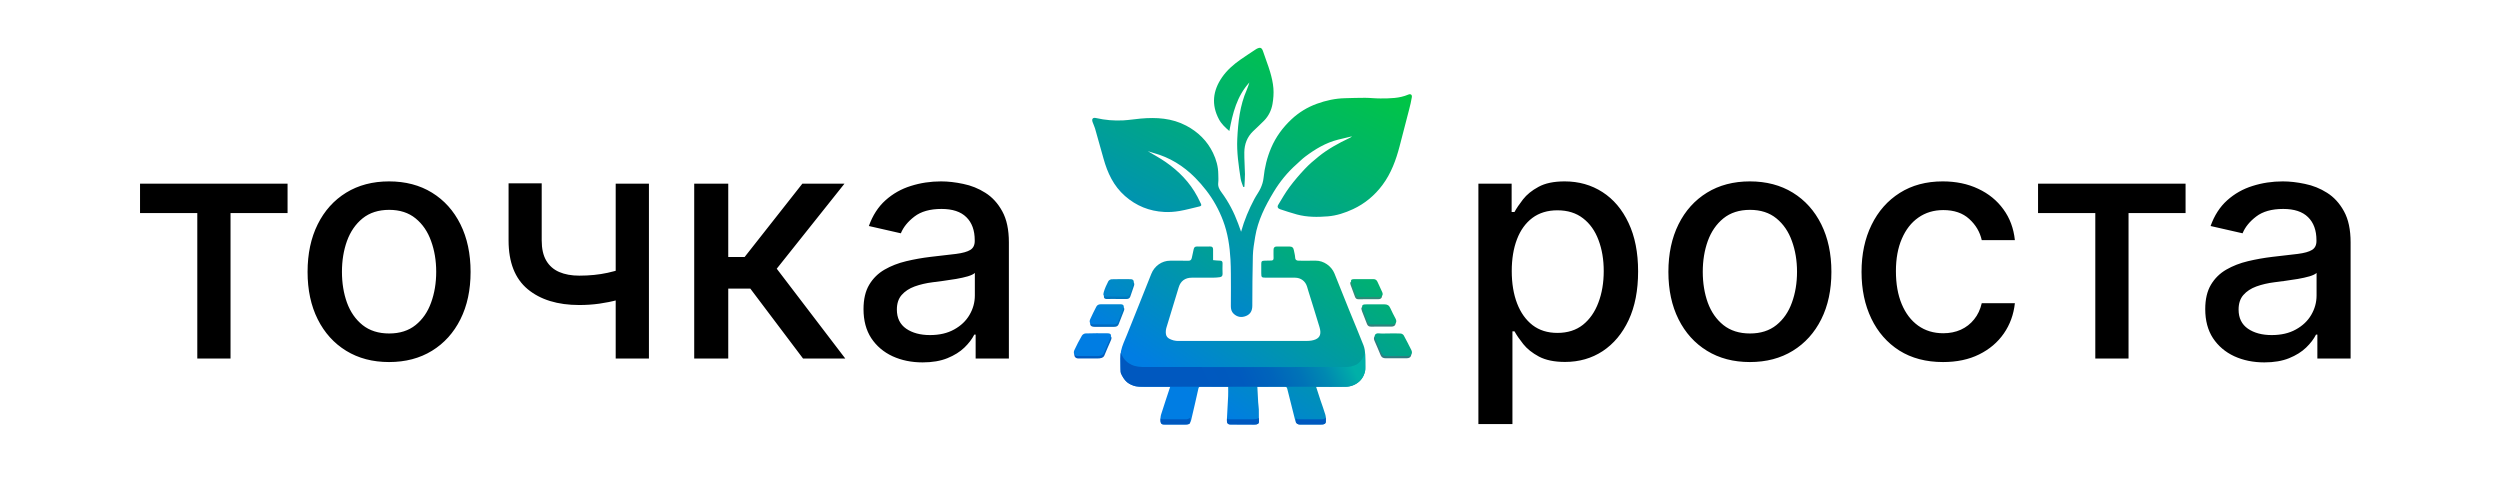 <svg width="993" height="193" viewBox="0 0 993 193" fill="none" xmlns="http://www.w3.org/2000/svg">
<path d="M55.621 84.619V72.953H114.22V84.619H91.567V142.404H78.364V84.619H55.621ZM154.541 143.806C148.03 143.806 142.348 142.314 137.495 139.33C132.642 136.345 128.874 132.171 126.191 126.805C123.508 121.439 122.167 115.17 122.167 107.995C122.167 100.791 123.508 94.491 126.191 89.095C128.874 83.7 132.642 79.51 137.495 76.525C142.348 73.541 148.03 72.049 154.541 72.049C161.052 72.049 166.734 73.541 171.587 76.525C176.44 79.51 180.208 83.7 182.891 89.095C185.574 94.491 186.915 100.791 186.915 107.995C186.915 115.17 185.574 121.439 182.891 126.805C180.208 132.171 176.44 136.345 171.587 139.33C166.734 142.314 161.052 143.806 154.541 143.806ZM154.586 132.457C158.806 132.457 162.303 131.342 165.076 129.111C167.85 126.88 169.899 123.911 171.226 120.204C172.582 116.496 173.26 112.411 173.26 107.95C173.26 103.519 172.582 99.45 171.226 95.742C169.899 92.004 167.85 89.005 165.076 86.744C162.303 84.483 158.806 83.353 154.586 83.353C150.336 83.353 146.809 84.483 144.006 86.744C141.233 89.005 139.168 92.004 137.811 95.742C136.485 99.45 135.822 103.519 135.822 107.95C135.822 112.411 136.485 116.496 137.811 120.204C139.168 123.911 141.233 126.88 144.006 129.111C146.809 131.342 150.336 132.457 154.586 132.457ZM257.757 72.953V142.404H244.554V72.953H257.757ZM252.014 105.192V116.858C249.934 117.702 247.734 118.455 245.413 119.118C243.092 119.751 240.65 120.249 238.088 120.61C235.526 120.972 232.858 121.153 230.085 121.153C221.494 121.153 214.666 119.058 209.602 114.868C204.538 110.648 202.006 104.197 202.006 95.516V72.818H215.164V95.516C215.164 98.802 215.767 101.469 216.972 103.519C218.178 105.569 219.896 107.076 222.127 108.041C224.358 109.005 227.01 109.487 230.085 109.487C234.154 109.487 237.907 109.111 241.344 108.357C244.81 107.573 248.367 106.518 252.014 105.192ZM275.741 142.404V72.953H289.261V102.072H295.772L318.696 72.953H335.426L308.522 106.729L335.742 142.404H318.967L298.032 114.642H289.261V142.404H275.741ZM366.455 143.942C362.054 143.942 358.075 143.128 354.518 141.5C350.961 139.842 348.142 137.446 346.063 134.311C344.013 131.176 342.988 127.332 342.988 122.781C342.988 118.862 343.741 115.637 345.249 113.105C346.756 110.573 348.791 108.568 351.353 107.091C353.915 105.614 356.779 104.499 359.944 103.745C363.109 102.991 366.334 102.419 369.62 102.027C373.78 101.545 377.156 101.153 379.748 100.851C382.34 100.52 384.224 99.992 385.4 99.269C386.576 98.545 387.163 97.37 387.163 95.742V95.425C387.163 91.477 386.048 88.417 383.817 86.247C381.617 84.076 378.331 82.991 373.96 82.991C369.409 82.991 365.822 84.001 363.199 86.021C360.607 88.01 358.813 90.226 357.819 92.667L345.113 89.773C346.62 85.553 348.821 82.147 351.714 79.555C354.638 76.932 357.999 75.033 361.797 73.858C365.596 72.652 369.59 72.049 373.78 72.049C376.553 72.049 379.492 72.381 382.597 73.044C385.732 73.677 388.655 74.852 391.368 76.571C394.111 78.289 396.357 80.746 398.106 83.941C399.854 87.106 400.728 91.22 400.728 96.284V142.404H387.525V132.909H386.982C386.108 134.657 384.797 136.376 383.049 138.064C381.3 139.752 379.055 141.153 376.312 142.269C373.569 143.384 370.283 143.942 366.455 143.942ZM369.394 133.09C373.131 133.09 376.327 132.351 378.979 130.874C381.662 129.397 383.697 127.468 385.083 125.087C386.5 122.675 387.209 120.098 387.209 117.355V108.402C386.726 108.885 385.792 109.337 384.405 109.759C383.049 110.151 381.496 110.497 379.748 110.799C378 111.07 376.297 111.326 374.639 111.567C372.981 111.778 371.594 111.959 370.479 112.11C367.856 112.442 365.46 112.999 363.29 113.783C361.149 114.567 359.431 115.697 358.135 117.174C356.869 118.621 356.236 120.55 356.236 122.962C356.236 126.308 357.472 128.84 359.944 130.558C362.415 132.246 365.565 133.09 369.394 133.09ZM587.219 168.448V72.953H600.422V84.212H601.552C602.336 82.765 603.467 81.092 604.944 79.193C606.421 77.294 608.47 75.636 611.093 74.219C613.715 72.772 617.182 72.049 621.492 72.049C627.099 72.049 632.103 73.466 636.504 76.299C640.905 79.133 644.356 83.217 646.858 88.553C649.39 93.888 650.656 100.309 650.656 107.814C650.656 115.32 649.406 121.756 646.904 127.121C644.402 132.457 640.965 136.572 636.594 139.465C632.224 142.329 627.235 143.761 621.628 143.761C617.408 143.761 613.957 143.052 611.274 141.636C608.621 140.219 606.541 138.561 605.034 136.662C603.527 134.763 602.366 133.075 601.552 131.598H600.739V168.448H587.219ZM600.467 107.679C600.467 112.562 601.176 116.842 602.592 120.52C604.009 124.198 606.059 127.076 608.742 129.156C611.425 131.206 614.71 132.231 618.599 132.231C622.638 132.231 626.014 131.161 628.727 129.021C631.44 126.85 633.49 123.911 634.876 120.204C636.293 116.496 637.001 112.321 637.001 107.679C637.001 103.097 636.308 98.982 634.921 95.335C633.565 91.688 631.515 88.809 628.772 86.699C626.059 84.589 622.668 83.534 618.599 83.534C614.68 83.534 611.364 84.544 608.651 86.563C605.969 88.583 603.934 91.401 602.547 95.019C601.161 98.636 600.467 102.856 600.467 107.679ZM695.058 143.806C688.547 143.806 682.865 142.314 678.012 139.33C673.159 136.345 669.391 132.171 666.708 126.805C664.025 121.439 662.684 115.17 662.684 107.995C662.684 100.791 664.025 94.491 666.708 89.095C669.391 83.7 673.159 79.51 678.012 76.525C682.865 73.541 688.547 72.049 695.058 72.049C701.569 72.049 707.251 73.541 712.104 76.525C716.957 79.51 720.725 83.7 723.408 89.095C726.091 94.491 727.432 100.791 727.432 107.995C727.432 115.17 726.091 121.439 723.408 126.805C720.725 132.171 716.957 136.345 712.104 139.33C707.251 142.314 701.569 143.806 695.058 143.806ZM695.103 132.457C699.323 132.457 702.82 131.342 705.593 129.111C708.366 126.88 710.416 123.911 711.743 120.204C713.099 116.496 713.777 112.411 713.777 107.95C713.777 103.519 713.099 99.45 711.743 95.742C710.416 92.004 708.366 89.005 705.593 86.744C702.82 84.483 699.323 83.353 695.103 83.353C690.853 83.353 687.326 84.483 684.523 86.744C681.75 89.005 679.685 92.004 678.328 95.742C677.002 99.45 676.339 103.519 676.339 107.95C676.339 112.411 677.002 116.496 678.328 120.204C679.685 123.911 681.75 126.88 684.523 129.111C687.326 131.342 690.853 132.457 695.103 132.457ZM771.777 143.806C765.055 143.806 759.268 142.284 754.415 139.239C749.592 136.165 745.884 131.929 743.292 126.534C740.699 121.138 739.403 114.959 739.403 107.995C739.403 100.942 740.729 94.717 743.382 89.321C746.035 83.895 749.773 79.66 754.596 76.616C759.419 73.571 765.101 72.049 771.642 72.049C776.917 72.049 781.619 73.029 785.749 74.988C789.879 76.917 793.21 79.63 795.742 83.127C798.304 86.624 799.826 90.708 800.308 95.38H787.151C786.427 92.125 784.769 89.321 782.177 86.97C779.615 84.619 776.178 83.443 771.868 83.443C768.1 83.443 764.799 84.438 761.966 86.428C759.162 88.387 756.977 91.19 755.409 94.838C753.842 98.455 753.058 102.735 753.058 107.679C753.058 112.743 753.827 117.114 755.364 120.791C756.902 124.469 759.072 127.317 761.875 129.337C764.709 131.357 768.04 132.366 771.868 132.366C774.43 132.366 776.751 131.899 778.831 130.965C780.941 130 782.704 128.629 784.121 126.85C785.568 125.072 786.578 122.932 787.151 120.43H800.308C799.826 124.921 798.364 128.93 795.922 132.457C793.481 135.984 790.21 138.757 786.111 140.777C782.041 142.796 777.264 143.806 771.777 143.806ZM809.51 84.619V72.953H868.109V84.619H845.456V142.404H832.253V84.619H809.51ZM899.387 143.942C894.986 143.942 891.007 143.128 887.45 141.5C883.893 139.842 881.075 137.446 878.995 134.311C876.945 131.176 875.92 127.332 875.92 122.781C875.92 118.862 876.674 115.637 878.181 113.105C879.688 110.573 881.723 108.568 884.285 107.091C886.847 105.614 889.711 104.499 892.876 103.745C896.041 102.991 899.266 102.419 902.552 102.027C906.712 101.545 910.088 101.153 912.68 100.851C915.272 100.52 917.156 99.992 918.332 99.269C919.508 98.545 920.095 97.37 920.095 95.742V95.425C920.095 91.477 918.98 88.417 916.75 86.247C914.549 84.076 911.263 82.991 906.893 82.991C902.341 82.991 898.754 84.001 896.131 86.021C893.539 88.01 891.745 90.226 890.751 92.667L878.045 89.773C879.552 85.553 881.753 82.147 884.647 79.555C887.57 76.932 890.931 75.033 894.73 73.858C898.528 72.652 902.522 72.049 906.712 72.049C909.485 72.049 912.424 72.381 915.529 73.044C918.664 73.677 921.588 74.852 924.3 76.571C927.044 78.289 929.289 80.746 931.038 83.941C932.786 87.106 933.66 91.22 933.66 96.284V142.404H920.457V132.909H919.915C919.04 134.657 917.729 136.376 915.981 138.064C914.233 139.752 911.987 141.153 909.244 142.269C906.501 143.384 903.215 143.942 899.387 143.942ZM902.326 133.09C906.064 133.09 909.259 132.351 911.911 130.874C914.594 129.397 916.629 127.468 918.016 125.087C919.432 122.675 920.141 120.098 920.141 117.355V108.402C919.658 108.885 918.724 109.337 917.337 109.759C915.981 110.151 914.428 110.497 912.68 110.799C910.932 111.07 909.229 111.326 907.571 111.567C905.913 111.778 904.526 111.959 903.411 112.11C900.788 112.442 898.392 112.999 896.222 113.783C894.081 114.567 892.363 115.697 891.067 117.174C889.801 118.621 889.168 120.55 889.168 122.962C889.168 126.308 890.404 128.84 892.876 130.558C895.348 132.246 898.498 133.09 902.326 133.09Z" fill="black"/>
<path d="M435.922 142.384C436.961 142.394 438.242 142.219 438.655 141.199C439.445 139.248 440.401 137.126 441.238 135.194C441.767 133.973 441.48 133.372 440.154 133.346C437.222 133.288 434.288 133.31 431.357 133.402C430.866 133.417 430.191 133.836 429.945 134.263C428.866 136.143 427.836 138.062 426.942 140.035C426.407 141.215 426.902 142.418 428.427 142.394C429.8 142.373 430.149 142.386 431.523 142.386C432.864 142.386 434.578 142.369 435.922 142.382V142.384ZM442.551 129.821C443.313 129.819 443.986 129.622 444.299 128.842C445.025 127.034 445.748 125.223 446.436 123.402C446.807 122.421 446.384 121.818 445.329 121.813C442.709 121.798 440.088 121.813 437.469 121.815C436.702 121.815 436.028 122.057 435.666 122.764C434.834 124.394 434.002 126.028 433.254 127.699C432.659 129.024 433.22 129.802 434.691 129.819C435.97 129.834 437.25 129.823 438.527 129.823C439.868 129.823 441.21 129.827 442.551 129.823V129.821ZM447.472 118.763C448.237 118.78 448.728 118.442 448.974 117.75C449.471 116.348 449.965 114.945 450.417 113.531C450.753 112.486 450.321 111.861 449.242 111.85C446.742 111.825 444.239 111.801 441.741 111.88C441.281 111.895 440.626 112.287 440.424 112.688C439.724 114.065 439.049 115.485 438.625 116.964C438.306 118.072 438.36 118.866 439.97 118.77C441.185 118.697 442.407 118.755 443.626 118.755C444.907 118.755 446.19 118.734 447.472 118.763Z" fill="url(#paint0_linear_1971_3441)"/>
<path d="M455.892 60.043C458.183 61.42 460.65 62.735 462.936 64.312C468.202 67.946 472.601 72.424 475.623 78.138C476.094 79.029 476.499 79.956 476.97 80.849C477.289 81.454 477.21 81.817 476.494 81.982C473.817 82.599 471.164 83.355 468.461 83.814C466.489 84.15 464.443 84.296 462.449 84.191C456.541 83.884 451.323 81.788 446.845 77.853C442.303 73.861 439.898 68.681 438.321 63.003C437.208 58.996 436.092 54.989 434.94 50.993C434.687 50.115 434.237 49.294 433.954 48.422C433.552 47.18 434.111 46.6 435.385 46.893C438.934 47.707 442.538 48.005 446.162 47.812C448.466 47.688 450.754 47.305 453.054 47.101C459.314 46.544 465.446 46.9 471.153 49.905C475.837 52.374 479.478 55.916 481.795 60.701C483.086 63.367 483.879 66.198 483.905 69.197C483.915 70.332 484.014 71.478 483.881 72.596C483.699 74.123 484.352 75.279 485.192 76.416C487.999 80.209 490.148 84.355 491.779 88.774C492.156 89.795 492.518 90.823 492.962 92.053C494.264 87.358 496.078 83.105 498.251 79.008C499.023 77.549 500.051 76.215 500.731 74.718C501.301 73.465 501.738 72.081 501.877 70.717C502.299 66.571 503.261 62.592 504.895 58.756C506.763 54.372 509.521 50.631 512.971 47.397C515.899 44.653 519.272 42.595 523.054 41.218C526.673 39.901 530.389 39.094 534.247 39.004C536.898 38.943 539.551 38.836 542.201 38.849C544.227 38.858 546.251 39.108 548.277 39.102C552.042 39.091 555.824 39.102 559.388 37.566C560.274 37.183 560.932 37.609 560.786 38.58C560.54 40.209 560.137 41.818 559.728 43.416C558.482 48.294 557.209 53.164 555.937 58.034C554.494 63.564 552.545 68.886 549.09 73.508C545.994 77.648 542.106 80.899 537.399 83.081C534.227 84.552 530.937 85.647 527.399 85.938C523.272 86.277 519.175 86.268 515.154 85.197C512.89 84.593 510.667 83.828 508.437 83.1C507.559 82.813 507.232 82.148 507.7 81.374C509.153 78.967 510.555 76.508 512.23 74.258C514.104 71.741 516.164 69.344 518.319 67.061C520.004 65.278 521.893 63.669 523.806 62.127C527.483 59.167 531.606 56.917 535.855 54.895C536.262 54.702 536.675 54.516 537.029 54.147C535.189 54.584 533.343 54.998 531.511 55.46C526.633 56.683 522.416 59.214 518.449 62.194C517.216 63.121 516.126 64.237 514.969 65.265C511.382 68.451 508.379 72.131 505.908 76.224C502.545 81.798 499.614 87.576 498.545 94.094C498.138 96.578 497.705 99.086 497.635 101.592C497.455 108.205 497.448 114.821 497.418 121.438C497.408 123.336 496.746 124.76 494.94 125.497C493.133 126.234 491.477 125.981 490.017 124.636C489.119 123.807 488.894 122.734 488.894 121.586C488.894 119.179 488.942 116.772 488.924 114.364C488.895 110.614 488.954 106.858 488.749 103.117C488.46 97.841 487.689 92.633 485.802 87.639C484.164 83.306 481.955 79.295 479.128 75.643C477.756 73.872 476.28 72.165 474.702 70.574C470.057 65.894 464.61 62.517 458.207 60.765C457.391 60.542 456.59 60.264 455.887 60.043H455.892ZM495.219 35.682C492.469 41.897 491.767 48.511 491.445 55.182C491.188 60.501 491.989 65.755 492.79 70.993C492.96 72.112 493.469 73.18 493.822 74.272C493.972 74.253 494.12 74.232 494.27 74.213C494.352 72.523 494.518 70.833 494.497 69.145C494.463 66.243 494.197 63.339 494.244 60.439C494.292 57.263 495.36 54.415 497.701 52.149C499.159 50.738 500.67 49.38 502.087 47.928C503.888 46.084 505 43.803 505.435 41.31C505.794 39.258 505.959 37.115 505.796 35.046C505.623 32.853 505.103 30.658 504.482 28.537C503.698 25.851 502.608 23.256 501.753 20.588C501.228 18.947 500.665 18.617 499.147 19.39C498.958 19.487 498.781 19.611 498.603 19.729C496.654 21.031 494.684 22.299 492.764 23.642C489.938 25.62 487.344 27.875 485.378 30.728C481.733 36.02 481.08 41.597 484.168 47.39C485.153 49.237 486.672 50.644 488.299 52.035C489.618 44.968 491.285 38.183 496.256 32.756C495.915 33.731 495.637 34.737 495.219 35.68V35.682Z" fill="url(#paint1_linear_1971_3441)"/>
<path d="M547.356 133.27C545.953 133.144 545.355 134.076 545.972 135.421C546.833 137.299 547.596 139.22 548.407 141.12C548.765 141.963 549.427 142.304 550.32 142.302C553.16 142.295 555.999 142.306 558.839 142.297C560.278 142.291 560.938 141.154 560.274 139.86C559.285 137.929 558.332 135.98 557.278 134.088C557.07 133.714 556.488 133.36 556.059 133.333C554.567 133.242 553.065 133.298 551.568 133.298C550.163 133.298 548.75 133.395 547.358 133.27H547.356ZM552.703 129.73C554.119 129.719 554.695 128.745 554.051 127.479C553.335 126.066 552.549 124.682 551.926 123.228C551.463 122.145 550.737 121.735 549.619 121.744C547.15 121.767 544.681 121.742 542.214 121.752C540.755 121.757 540.455 122.206 540.988 123.616C541.631 125.32 542.308 127.012 542.97 128.707C543.252 129.428 543.756 129.76 544.55 129.741C545.893 129.709 547.236 129.732 548.581 129.732C549.956 129.732 551.331 129.741 552.706 129.73H552.703ZM537.453 111.727C536.423 111.734 536.099 112.173 536.446 113.145C537.016 114.739 537.622 116.323 538.206 117.913C538.433 118.532 538.823 118.864 539.522 118.859C542.179 118.842 544.835 118.868 547.491 118.844C548.692 118.833 549.213 117.987 548.726 116.895C548.107 115.514 547.458 114.148 546.829 112.772C546.497 112.04 545.951 111.702 545.141 111.717C543.891 111.742 542.64 111.725 541.391 111.725C540.078 111.725 538.766 111.719 537.453 111.727Z" fill="url(#paint2_linear_1971_3441)"/>
<path d="M464.797 153.635C461.353 153.635 458.012 153.65 454.673 153.628C453.525 153.62 452.351 153.652 451.236 153.425C448.271 152.821 446.216 151.086 445.385 148.112C445.155 147.289 445.093 146.396 445.089 145.535C445.083 143.479 444.868 141.363 445.28 139.382C445.734 137.206 446.762 135.142 447.595 133.053C450.818 124.967 454.095 116.903 457.286 108.804C458.513 105.692 461.441 103.55 464.799 103.548C467.176 103.548 469.553 103.499 471.926 103.573C472.854 103.601 473.224 103.205 473.393 102.404C473.635 101.258 473.909 100.119 474.134 98.971C474.288 98.189 474.721 97.894 475.509 97.909C477.227 97.943 478.949 97.954 480.666 97.905C481.551 97.879 481.833 98.316 481.836 99.084C481.844 100.483 481.838 101.88 481.838 103.321C482.789 103.402 483.654 103.531 484.517 103.531C485.337 103.531 485.624 103.858 485.601 104.655C485.562 106.03 485.547 107.407 485.607 108.78C485.644 109.63 485.205 109.992 484.494 110.095C483.695 110.211 482.883 110.279 482.075 110.285C479.167 110.307 476.259 110.296 473.352 110.3C470.74 110.301 468.945 111.624 468.197 114.085C466.608 119.3 465.013 124.512 463.428 129.728C463.285 130.199 463.137 130.681 463.088 131.167C462.843 133.666 463.683 134.488 466.187 135.215C466.861 135.412 467.606 135.429 468.317 135.429C485.262 135.441 502.205 135.45 519.15 135.412C520.3 135.411 521.544 135.253 522.581 134.797C524.405 133.996 524.855 132.426 524.106 129.924C522.667 125.117 521.148 120.334 519.664 115.541C519.492 114.982 519.332 114.421 519.165 113.86C518.514 111.678 516.68 110.303 514.395 110.3C510.517 110.294 506.642 110.3 502.764 110.292C501.1 110.288 500.973 110.15 500.973 108.474C500.973 107.255 500.967 106.036 500.973 104.816C500.978 103.807 501.218 103.571 502.246 103.546C503.152 103.524 504.057 103.509 504.963 103.486C505.617 103.469 505.891 103.16 505.861 102.479C505.814 101.387 505.852 100.292 505.848 99.196C505.846 98.352 506.255 97.92 507.105 97.918C508.825 97.918 510.543 97.9 512.264 97.926C513.295 97.941 513.717 98.337 513.911 99.346C514.095 100.318 514.378 101.284 514.434 102.261C514.496 103.334 515.078 103.552 515.965 103.548C518.152 103.539 520.341 103.584 522.529 103.537C525.744 103.469 528.888 105.713 530.059 108.656C532.011 113.566 533.975 118.471 535.962 123.367C537.829 127.969 539.778 132.54 541.584 137.165C542.034 138.314 542.203 139.616 542.278 140.862C542.38 142.541 542.306 144.156 542.316 145.844C542.338 150.525 538.622 153.528 534.503 153.614C530.629 153.697 526.751 153.631 522.757 153.631C523.341 155.436 523.892 157.182 524.472 158.918C525.127 160.882 525.877 162.818 526.446 164.806C526.684 165.643 526.637 166.585 526.588 167.472C526.541 168.32 525.847 168.599 525.116 168.607C522.178 168.633 519.238 168.644 516.301 168.607C515.329 168.595 514.723 168.057 514.473 167.055C513.436 162.863 512.341 158.687 511.318 154.49C511.153 153.811 510.909 153.603 510.217 153.613C506.934 153.65 503.651 153.629 500.368 153.629H499.421C499.53 155.745 499.622 157.762 499.744 159.775C499.802 160.735 499.975 161.688 500.005 162.649C500.053 164.228 500.031 165.812 500.033 167.393C500.033 168.297 499.397 168.599 498.675 168.607C495.424 168.641 492.173 168.642 488.922 168.609C487.738 168.597 487.25 168.087 487.305 166.92C487.451 163.724 487.669 160.529 487.819 157.333C487.875 156.13 487.828 154.924 487.828 153.661C487.775 153.658 487.595 153.631 487.413 153.631C483.911 153.629 480.411 153.639 476.908 153.618C476.342 153.614 476.132 153.757 475.998 154.363C475.077 158.55 474.104 162.724 473.119 166.896C472.809 168.203 472.224 168.618 470.842 168.622C468.122 168.629 465.401 168.631 462.681 168.622C461.415 168.616 461.044 168.337 460.961 167.072C460.909 166.262 460.956 165.391 461.196 164.624C462.34 160.976 463.565 157.351 464.792 153.629L464.797 153.635ZM547.651 132.413C546.248 132.287 545.649 133.22 546.266 134.565C547.127 136.442 547.891 138.363 548.701 140.264C549.06 141.106 549.722 141.447 550.615 141.445C553.455 141.438 556.293 141.449 559.133 141.44C560.572 141.434 561.232 140.297 560.568 139.003C559.58 137.073 558.627 135.124 557.573 133.231C557.364 132.857 556.783 132.503 556.353 132.477C554.862 132.385 553.359 132.441 551.862 132.441C550.457 132.441 549.045 132.539 547.653 132.413H547.651ZM435.717 141.423C436.756 141.432 438.037 141.258 438.45 140.237C439.24 138.286 440.197 136.165 441.033 134.232C441.562 133.011 441.275 132.411 439.949 132.385C437.017 132.327 434.083 132.349 431.153 132.441C430.661 132.456 429.986 132.874 429.74 133.302C428.662 135.182 427.632 137.101 426.737 139.074C426.202 140.254 426.698 141.457 428.223 141.432C429.596 141.412 429.945 141.425 431.318 141.425C432.659 141.425 434.374 141.408 435.717 141.421V141.423ZM552.997 128.873C554.414 128.862 554.989 127.888 554.346 126.622C553.629 125.209 552.843 123.825 552.221 122.371C551.757 121.289 551.031 120.878 549.913 120.887C547.445 120.91 544.976 120.885 542.509 120.895C541.05 120.9 540.749 121.349 541.282 122.759C541.926 124.463 542.603 126.155 543.265 127.851C543.546 128.571 544.051 128.903 544.845 128.884C546.188 128.852 547.531 128.875 548.876 128.875C550.251 128.875 551.626 128.884 553.001 128.873H552.997ZM442.346 128.86C443.108 128.858 443.782 128.661 444.095 127.881C444.821 126.072 445.543 124.262 446.231 122.441C446.603 121.459 446.179 120.857 445.125 120.852C442.504 120.837 439.883 120.852 437.265 120.853C436.497 120.853 435.824 121.095 435.462 121.803C434.629 123.433 433.798 125.067 433.049 126.738C432.455 128.063 433.016 128.841 434.486 128.858C435.766 128.873 437.045 128.862 438.323 128.862C439.664 128.862 441.005 128.866 442.346 128.862V128.86ZM537.748 110.87C536.718 110.877 536.394 111.316 536.741 112.288C537.311 113.883 537.917 115.466 538.5 117.057C538.727 117.676 539.117 118.008 539.817 118.002C542.473 117.985 545.13 118.011 547.786 117.987C548.987 117.976 549.508 117.13 549.02 116.038C548.401 114.657 547.752 113.292 547.124 111.915C546.792 111.183 546.246 110.845 545.435 110.86C544.186 110.885 542.935 110.868 541.685 110.868C540.372 110.868 539.061 110.862 537.748 110.87ZM447.267 117.801C448.032 117.818 448.524 117.481 448.77 116.788C449.267 115.387 449.76 113.984 450.212 112.569C450.548 111.525 450.116 110.9 449.038 110.889C446.537 110.864 444.035 110.84 441.536 110.919C441.076 110.934 440.422 111.326 440.219 111.727C439.519 113.104 438.844 114.524 438.42 116.002C438.101 117.111 438.156 117.905 439.765 117.809C440.981 117.736 442.202 117.794 443.421 117.794C444.703 117.794 445.986 117.773 447.267 117.801Z" fill="url(#paint3_linear_1971_3441)"/>
<path d="M542.306 146.768C542.306 146.939 542.289 147.11 542.252 147.277C542.089 148.023 541.552 150.105 539.807 151.608C538.258 152.942 536.376 153.621 534.382 153.621L453.996 153.615C453.422 153.615 451.733 153.574 451.069 153.433C451.069 153.433 450.15 153.261 448.676 152.49C447.374 151.809 446.541 150.696 445.601 149.132C445.35 148.714 445.17 148.256 445.061 147.779L445.034 147.663C445.034 147.663 445.029 143.589 445.029 142.343C445.029 141.097 445.149 140.165 445.149 140.165C445.149 140.165 445.997 142.007 446.702 142.787C447.407 143.568 447.893 144.123 449.492 144.902C450.268 145.281 451.285 145.526 452.223 145.652C453.161 145.778 454.065 145.772 454.557 145.774C462.559 145.78 532.679 145.826 534.855 145.774C537.162 145.718 538.918 144.874 539.635 144.217C542.1 141.964 541.972 139.987 542.162 139.57" fill="url(#paint4_linear_1971_3441)"/>
<path d="M460.984 165.938C460.984 165.938 460.952 166.528 461.514 166.528C462.077 166.528 470.735 166.528 471.325 166.528C471.916 166.528 472.779 165.938 472.779 165.938L472.661 167.982C472.661 167.982 472.594 168.579 471.406 168.599C470.442 168.616 463.043 168.599 462.118 168.599C461.034 168.599 460.957 167.451 460.957 167.451C460.957 167.451 460.946 166.832 460.946 166.474C460.946 166.116 460.982 165.938 460.982 165.938H460.984Z" fill="url(#paint5_linear_1971_3441)"/>
<path d="M487.385 165.938C487.385 165.938 487.353 166.528 487.916 166.528C488.479 166.528 497.136 166.547 497.727 166.528C499.95 166.459 500.018 165.938 500.018 165.938C500.018 165.938 500.063 167.144 500.063 167.472C500.063 168.292 499.603 168.594 498.215 168.643C497.251 168.676 489.447 168.599 488.524 168.599C487.44 168.599 487.363 167.451 487.363 167.451C487.363 167.451 487.352 166.832 487.352 166.474C487.352 166.116 487.387 165.938 487.387 165.938H487.385Z" fill="url(#paint6_linear_1971_3441)"/>
<path d="M514.77 165.912C514.77 165.912 514.867 166.524 515.346 166.524C515.908 166.524 524.566 166.535 525.157 166.524C526.564 166.496 526.599 165.631 526.599 165.631C526.599 165.631 526.637 167.021 526.637 167.349C526.637 168.193 526.303 168.683 524.166 168.638C523.202 168.617 517.368 168.632 516.443 168.638C515.094 168.647 514.734 167.732 514.734 167.732C514.734 167.732 514.777 166.83 514.777 166.469C514.777 166.109 514.768 165.912 514.768 165.912H514.77Z" fill="url(#paint7_linear_1971_3441)"/>
<defs>
<linearGradient id="paint0_linear_1971_3441" x1="458.629" y1="99.369" x2="428.478" y2="142.962" gradientUnits="userSpaceOnUse">
<stop stop-color="#008EBE"/>
<stop offset="0.43" stop-color="#0078BE"/>
<stop offset="0.98" stop-color="#0058BF"/>
</linearGradient>
<linearGradient id="paint1_linear_1971_3441" x1="516.957" y1="13.094" x2="456.281" y2="126.761" gradientUnits="userSpaceOnUse">
<stop stop-color="#00C742"/>
<stop offset="0.29" stop-color="#00B36C"/>
<stop offset="0.93" stop-color="#0082D6"/>
<stop offset="1" stop-color="#007DE3"/>
</linearGradient>
<linearGradient id="paint2_linear_1971_3441" x1="548.373" y1="113.73" x2="548.463" y2="137.95" gradientUnits="userSpaceOnUse">
<stop stop-color="#308E76"/>
<stop offset="1" stop-color="#307B80"/>
</linearGradient>
<linearGradient id="paint3_linear_1971_3441" x1="544.424" y1="62.605" x2="468.03" y2="173.056" gradientUnits="userSpaceOnUse">
<stop stop-color="#00C742"/>
<stop offset="0.15" stop-color="#00BD57"/>
<stop offset="0.45" stop-color="#00A38E"/>
<stop offset="0.88" stop-color="#007DE3"/>
</linearGradient>
<linearGradient id="paint4_linear_1971_3441" x1="530.655" y1="127.799" x2="454.502" y2="164.209" gradientUnits="userSpaceOnUse">
<stop offset="0.02" stop-color="#00B0A8"/>
<stop offset="0.05" stop-color="#00A6AA"/>
<stop offset="0.15" stop-color="#0089B1"/>
<stop offset="0.26" stop-color="#0073B7"/>
<stop offset="0.38" stop-color="#0064BB"/>
<stop offset="0.52" stop-color="#005ABE"/>
<stop offset="0.71" stop-color="#0058BF"/>
</linearGradient>
<linearGradient id="paint5_linear_1971_3441" x1="476.563" y1="162.43" x2="467.043" y2="166.982" gradientUnits="userSpaceOnUse">
<stop offset="0.02" stop-color="#00B0A8"/>
<stop offset="0.05" stop-color="#00A6AA"/>
<stop offset="0.15" stop-color="#0089B1"/>
<stop offset="0.26" stop-color="#0073B7"/>
<stop offset="0.38" stop-color="#0064BB"/>
<stop offset="0.52" stop-color="#005ABE"/>
<stop offset="0.71" stop-color="#0058BF"/>
</linearGradient>
<linearGradient id="paint6_linear_1971_3441" x1="504.015" y1="162.129" x2="493.867" y2="166.981" gradientUnits="userSpaceOnUse">
<stop offset="0.02" stop-color="#00B0A8"/>
<stop offset="0.05" stop-color="#00A6AA"/>
<stop offset="0.15" stop-color="#0089B1"/>
<stop offset="0.26" stop-color="#0073B7"/>
<stop offset="0.38" stop-color="#0064BB"/>
<stop offset="0.52" stop-color="#005ABE"/>
<stop offset="0.71" stop-color="#0058BF"/>
</linearGradient>
<linearGradient id="paint7_linear_1971_3441" x1="530.565" y1="162.307" x2="520.878" y2="166.938" gradientUnits="userSpaceOnUse">
<stop offset="0.02" stop-color="#00B0A8"/>
<stop offset="0.05" stop-color="#00A6AA"/>
<stop offset="0.15" stop-color="#0089B1"/>
<stop offset="0.26" stop-color="#0073B7"/>
<stop offset="0.38" stop-color="#0064BB"/>
<stop offset="0.52" stop-color="#005ABE"/>
<stop offset="0.71" stop-color="#0058BF"/>
</linearGradient>
</defs>
</svg>









